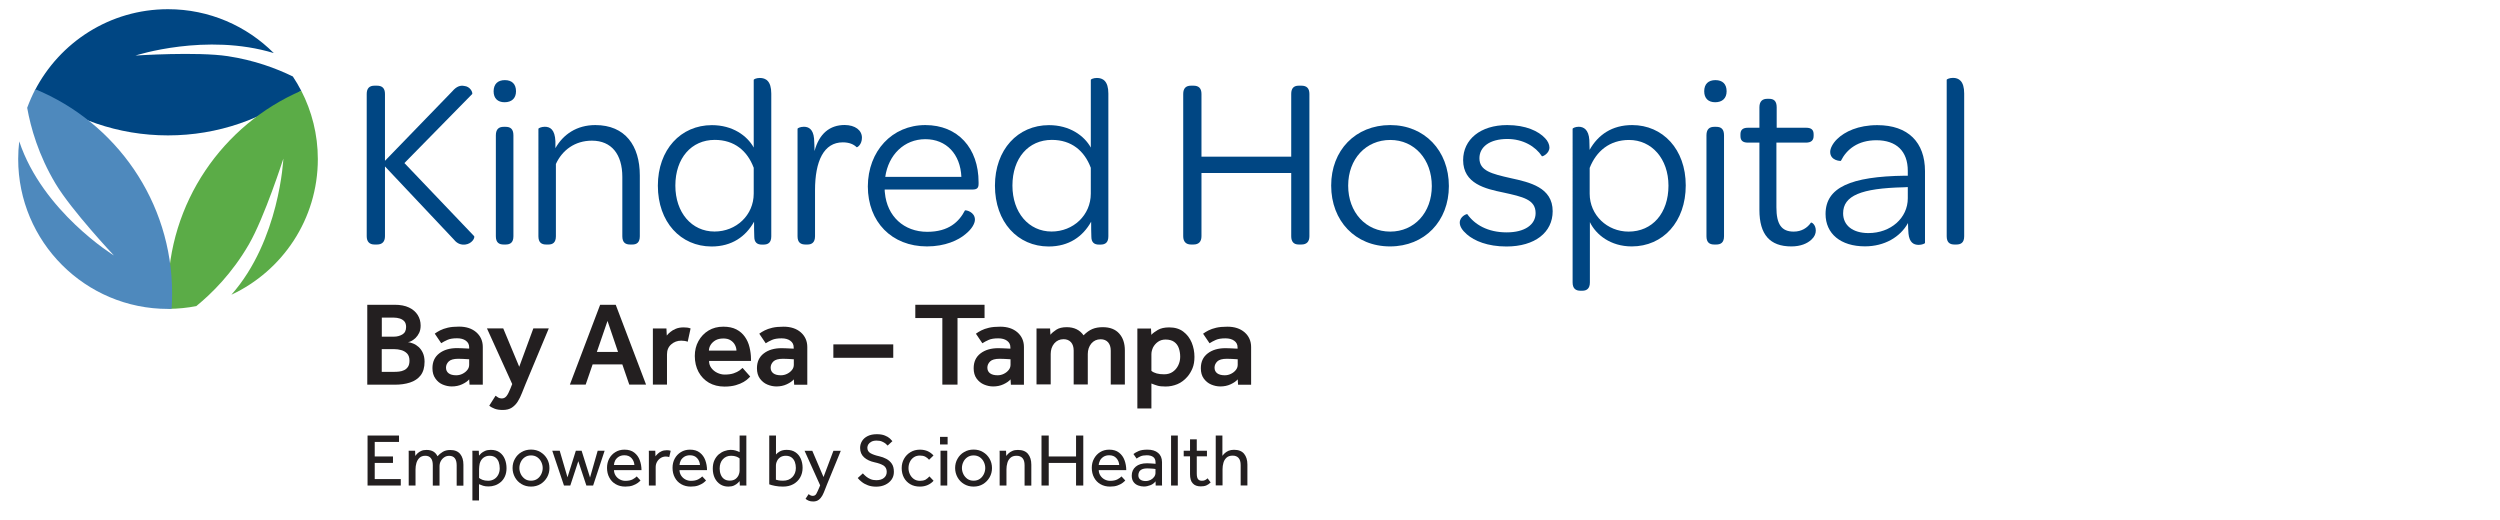 <?xml version="1.0" encoding="utf-8"?>
<!-- Generator: Adobe Illustrator 25.2.1, SVG Export Plug-In . SVG Version: 6.00 Build 0)  -->
<svg version="1.1" id="PNG" xmlns="http://www.w3.org/2000/svg" xmlns:xlink="http://www.w3.org/1999/xlink" x="0px" y="0px" viewBox="0 0 356 74" style="enable-background:new 0 0 356 74;" xml:space="preserve">
  <style type="text/css">
	.st0{fill:#004683;}
	.st1{fill:#5BAC47;}
	.st2{fill:#4E89BD;}
	.st3{fill:#231F20;}
</style>
  <g>
    <g>
      <path class="st0" d="M52.22,13.38c0-0.8,0.38-1.18,1.11-1.18h0.35c0.76,0,1.14,0.38,1.14,1.18v9.52l9.59-9.9
			c0.62-0.73,1.18-0.87,1.7-0.76c0.83,0.07,1.21,0.87,1.14,1.14l-9.66,9.84l9.94,10.42c0.1,0.31-0.38,1.07-1.25,1.18
			c-0.55,0.07-1.14-0.07-1.63-0.69L54.82,23.7v9.94c0,0.76-0.38,1.18-1.14,1.18h-0.35c-0.73,0-1.11-0.42-1.11-1.18V13.38z" />
      <path class="st0" d="M71.89,11.41c1,0,1.59,0.55,1.59,1.59c0,1-0.62,1.56-1.63,1.56c-0.97,0-1.56-0.55-1.56-1.56
			C70.3,11.96,70.89,11.41,71.89,11.41z M70.61,19.27c0-0.9,0.45-1.21,1.11-1.21h0.28c0.66,0,1.11,0.28,1.11,1.21v14.37
			c0,0.9-0.45,1.18-1.11,1.18h-0.28c-0.66,0-1.11-0.28-1.11-1.18V19.27z" />
    </g>
    <g>
      <path class="st0" d="M91.11,24.98v8.66c0,0.9-0.45,1.18-1.07,1.18h-0.31c-0.66,0-1.11-0.28-1.11-1.18v-8.45
			c0-3.19-1.52-5.16-4.33-5.16c-2.42,0-4.23,1.35-5.13,3.32v10.29c0,0.9-0.45,1.18-1.07,1.18h-0.31c-0.66,0-1.11-0.28-1.11-1.18
			V18.33c0-0.07,0.42-0.28,0.9-0.28c0.76,0,1.45,0.38,1.52,2.08v0.97c1.11-1.97,3.05-3.29,5.68-3.29
			C89.04,17.81,91.11,20.76,91.11,24.98z" />
      <path class="st0" d="M93.68,26.44c0-5.13,3.26-8.62,7.69-8.62c2.94,0,5.02,1.49,5.96,3.19v-9.63c0-0.1,0.38-0.28,0.87-0.28
			c0.83,0,1.63,0.42,1.63,2.22v20.33c0,0.9-0.45,1.18-1.11,1.18h-0.24c-0.62,0-1.07-0.28-1.07-1.11c-0.03-0.69-0.03-1.38-0.03-2.15
			c-1.18,2.11-3.15,3.53-6.06,3.53C96.93,35.09,93.68,31.63,93.68,26.44z M107.32,23.87c-0.9-2.39-2.74-3.95-5.54-3.95
			c-3.32,0-5.61,2.6-5.61,6.51c0,3.84,2.32,6.54,5.58,6.54c3.08,0,5.58-2.32,5.58-5.4V23.87z" />
      <path class="st0" d="M122.74,19.61c0,1-0.69,1.42-0.76,1.35c-0.42-0.42-1.07-0.69-1.97-0.69c-2.7,0-3.95,2.67-3.95,6.82v6.55
			c0,0.87-0.45,1.18-1.07,1.18h-0.28c-0.69,0-1.14-0.28-1.14-1.18V18.33c0-0.07,0.38-0.28,0.9-0.28c0.69,0,1.32,0.35,1.45,1.66
			c0.03,0.59,0.07,1.18,0.07,1.8c0.66-2.49,2.18-3.71,4.29-3.71C121.77,17.81,122.74,18.54,122.74,19.61z" />
    </g>
    <g>
      <path class="st0" d="M131.77,17.81c4.61,0,7.58,3.26,7.58,8.14v0.24c0,0.59-0.24,0.8-0.87,0.8h-12.5c0,0.14,0,0.31,0.03,0.48
			c0.31,3.32,2.7,5.54,6.03,5.54c3.08,0,4.54-1.45,5.37-3.05c0.14-0.07,1.42,0.21,1.42,1.32c0,0.52-0.42,1.32-1.32,2.04
			c-1.04,0.9-2.94,1.77-5.51,1.77c-5.02,0-8.42-3.5-8.42-8.55C123.6,21.52,127.03,17.81,131.77,17.81z M131.77,19.82
			c-3.01,0-5.26,2.22-5.71,5.37h10.84C136.76,21.97,134.78,19.82,131.77,19.82z" />
      <path class="st0" d="M141.68,26.44c0-5.13,3.25-8.62,7.69-8.62c2.94,0,5.02,1.49,5.96,3.19v-9.63c0-0.1,0.38-0.28,0.87-0.28
			c0.83,0,1.63,0.42,1.63,2.22v20.33c0,0.9-0.45,1.18-1.11,1.18h-0.24c-0.62,0-1.07-0.28-1.07-1.11c-0.03-0.69-0.03-1.38-0.03-2.15
			c-1.18,2.11-3.15,3.53-6.06,3.53C144.93,35.09,141.68,31.63,141.68,26.44z M155.32,23.87c-0.9-2.39-2.74-3.95-5.54-3.95
			c-3.33,0-5.61,2.6-5.61,6.51c0,3.84,2.32,6.54,5.58,6.54c3.08,0,5.58-2.32,5.58-5.4V23.87z" />
    </g>
    <g>
      <path class="st0" d="M168.49,33.64V13.38c0-0.8,0.38-1.18,1.11-1.18h0.35c0.76,0,1.14,0.38,1.14,1.18v8.93h12.78v-8.93
			c0-0.8,0.35-1.18,1.07-1.18h0.38c0.76,0,1.14,0.38,1.14,1.18v20.26c0,0.76-0.38,1.18-1.14,1.18h-0.38c-0.73,0-1.07-0.42-1.07-1.18
			v-9h-12.78v9c0,0.76-0.38,1.18-1.14,1.18h-0.35C168.88,34.82,168.49,34.4,168.49,33.64z" />
      <path class="st0" d="M197.97,17.81c4.88,0,8.35,3.64,8.35,8.69c0,4.99-3.46,8.59-8.38,8.59c-4.95,0-8.38-3.64-8.38-8.66
			C189.55,21.41,193.02,17.81,197.97,17.81z M197.97,19.93c-3.46,0-5.99,2.7-5.99,6.51c0,3.81,2.53,6.54,5.99,6.54
			c3.43,0,5.92-2.7,5.92-6.48C203.89,22.7,201.43,19.93,197.97,19.93z" />
      <path class="st0" d="M207.87,31.7c0-0.87,0.97-1.25,1.07-1.21c1.04,1.49,2.91,2.6,5.61,2.6c2.6,0,4.12-1.11,4.12-2.74
			c0-1.94-1.8-2.32-4.61-2.94c-2.53-0.52-5.71-1.25-5.71-4.61c0-2.94,2.46-4.99,6.27-4.99c2.67,0,4.47,0.87,5.4,1.87
			c0.38,0.38,0.62,0.9,0.62,1.32c0,0.87-1,1.32-1.07,1.25c-0.9-1.39-2.7-2.46-4.92-2.46c-2.53,0-3.98,1.14-3.98,2.74
			c0,1.8,1.73,2.22,4.47,2.84c2.7,0.59,5.96,1.32,5.96,4.71c0,3.01-2.53,5.02-6.58,5.02c-2.7,0-4.57-0.8-5.64-1.73
			C208.19,32.77,207.87,32.22,207.87,31.7z" />
      <path class="st0" d="M240.05,26.4c0,5.16-3.22,8.69-7.69,8.69c-3.01,0-5.09-1.66-5.96-3.46v8.59c0,0.87-0.45,1.18-1.07,1.18h-0.28
			c-0.66,0-1.11-0.31-1.11-1.18V18.33c0-0.07,0.38-0.28,0.86-0.28c0.73,0,1.42,0.42,1.52,1.87c0,0.42,0.04,0.97,0.04,1.42
			c1.21-2.15,3.19-3.53,6.06-3.53C236.76,17.81,240.05,21.24,240.05,26.4z M237.59,26.44c0-3.84-2.39-6.51-5.61-6.51
			c-2.77,0-4.67,1.59-5.61,3.98v3.67c0,3.05,2.49,5.4,5.54,5.4C235.3,32.98,237.59,30.35,237.59,26.44z" />
      <path class="st0" d="M244.28,11.41c1,0,1.59,0.55,1.59,1.59c0,1-0.62,1.56-1.63,1.56c-0.97,0-1.56-0.55-1.56-1.56
			C242.68,11.96,243.27,11.41,244.28,11.41z M243,19.27c0-0.9,0.45-1.21,1.11-1.21h0.28c0.66,0,1.11,0.28,1.11,1.21v14.37
			c0,0.9-0.45,1.18-1.11,1.18h-0.28c-0.66,0-1.11-0.28-1.11-1.18V19.27z" />
      <path class="st0" d="M250.54,29.9v-9.59h-1.63c-0.8,0-1.07-0.35-1.07-0.94v-0.24c0-0.59,0.28-0.94,1.07-0.94h1.63v-2.91
			c0-0.87,0.45-1.21,1.11-1.21h0.28c0.66,0,1.07,0.31,1.07,1.21v2.91h4.19c0.76,0,1.07,0.31,1.07,0.94v0.21
			c0,0.62-0.31,0.97-1.11,0.97h-4.19v9.21c0,2.42,0.73,3.46,2.46,3.46c1.11,0,1.94-0.52,2.46-1.28c0.1-0.07,0.69,0.28,0.69,1.14
			c0,0.42-0.17,0.87-0.62,1.28c-0.59,0.55-1.52,0.97-2.87,0.97C252.03,35.09,250.54,33.4,250.54,29.9z" />
    </g>
    <g>
      <path class="st0" d="M271.29,25.02h0.38v-0.69c0-2.81-1.63-4.36-4.47-4.36c-2.63,0-4.23,1.28-5.06,2.94
			c-0.07,0.03-1.52-0.03-1.52-1.28c0-0.49,0.35-1.21,1-1.84c1.07-1.04,2.98-1.97,5.71-1.97c4.4,0,6.79,2.46,6.79,6.55v10.22
			c0,0.1-0.45,0.28-0.9,0.28c-0.73,0-1.32-0.35-1.45-1.59c-0.03-0.48-0.07-1-0.07-1.52c-1.11,2.01-3.36,3.32-6.13,3.32
			c-3.46,0-5.61-1.8-5.61-4.61C259.96,26.71,263.49,25.12,271.29,25.02z M271.67,26.64l-0.59,0.03c-6.03,0.14-8.62,1.18-8.62,3.71
			c0,1.73,1.39,2.81,3.6,2.81c3.19,0,5.61-2.15,5.61-4.95V26.64z" />
      <path class="st0" d="M277.21,33.64V11.37c0-0.1,0.41-0.28,0.9-0.28c0.8,0,1.59,0.42,1.59,2.22v20.33c0,0.9-0.45,1.18-1.11,1.18
			h-0.28C277.66,34.82,277.21,34.54,277.21,33.64z" />
    </g>
    <path class="st0" d="M38.99,7.56c-3.86-3.86-9.18-6.25-15.07-6.25c-8.27,0-15.43,4.72-18.97,11.6c5.27,4,11.84,6.37,18.97,6.37
		c7.13,0,13.7-2.37,18.97-6.37c-0.36-0.7-0.76-1.37-1.19-2.02C39.33,9.73,36.2,8.57,32.45,8c-4.4-0.67-13.16-0.09-13.16-0.09
		S29.35,4.63,38.99,7.56L38.99,7.56z" />
    <path class="st1" d="M45.26,22.65c0-3.51-0.86-6.81-2.36-9.73c-11.16,4.83-18.98,15.93-18.98,28.87c0,0.74,0.03,1.47,0.08,2.19
		c1.35-0.01,2.67-0.14,3.95-0.39c2.21-1.8,5.1-4.66,7.49-8.79c2.23-3.85,4.91-12.21,4.91-12.21s-0.53,11.61-7.4,19.38
		C40.23,38.57,45.26,31.2,45.26,22.65L45.26,22.65z" />
    <path class="st2" d="M24.51,41.79c0-13.12-8.04-24.36-19.47-29.08c-0.45,0.85-0.83,1.73-1.17,2.64c0.5,2.81,1.6,6.73,4.05,10.82
		c2.29,3.82,8.3,10.21,8.3,10.21S6.07,30.14,2.74,20.13c-0.1,0.83-0.15,1.67-0.15,2.52c0,11.78,9.55,21.34,21.34,21.34
		c0.17,0,0.34-0.02,0.51-0.03C24.48,43.24,24.51,42.52,24.51,41.79L24.51,41.79z" />
    <g>
      <path class="st3" d="M52.3,54.77V43.4h3.91c0.81,0,1.48,0.13,2.03,0.39c0.55,0.26,0.96,0.62,1.24,1.06
			c0.28,0.45,0.42,0.95,0.42,1.51c0,0.4-0.07,0.74-0.21,1.04c-0.14,0.29-0.32,0.54-0.52,0.73c-0.2,0.19-0.41,0.34-0.61,0.44
			c-0.2,0.1-0.36,0.15-0.47,0.15c0.2,0.02,0.44,0.08,0.72,0.19c0.27,0.1,0.53,0.26,0.78,0.48c0.25,0.22,0.46,0.5,0.62,0.85
			c0.16,0.35,0.25,0.77,0.25,1.27c0,0.81-0.19,1.45-0.55,1.93c-0.37,0.48-0.88,0.82-1.52,1.03c-0.64,0.21-1.37,0.31-2.17,0.31H52.3z
			 M54.36,47.94h1.74c0.43,0,0.83-0.1,1.19-0.31c0.36-0.21,0.54-0.56,0.54-1.07c0-0.35-0.09-0.62-0.26-0.81
			c-0.18-0.19-0.39-0.32-0.66-0.4c-0.26-0.08-0.53-0.12-0.8-0.12h-1.74V47.94z M54.36,52.95h1.82c0.2,0,0.43-0.01,0.67-0.04
			c0.24-0.03,0.48-0.09,0.7-0.2c0.22-0.1,0.4-0.26,0.55-0.48c0.14-0.21,0.21-0.5,0.21-0.87c0-0.45-0.12-0.8-0.35-1.03
			s-0.51-0.39-0.84-0.48c-0.33-0.09-0.64-0.13-0.94-0.13h-1.82V52.95z" />
      <path class="st3" d="M66.86,54.77l-0.05-0.75c-0.22,0.26-0.55,0.49-1,0.7c-0.45,0.21-0.94,0.31-1.48,0.31
			c-0.43,0-0.86-0.09-1.29-0.27S62.27,54.29,62,53.9c-0.28-0.39-0.42-0.87-0.42-1.47c0-0.91,0.32-1.61,0.97-2.11
			c0.65-0.5,1.49-0.75,2.54-0.75c0.19,0,0.42,0,0.69,0.02c0.27,0.01,0.61,0.03,1.03,0.05v-0.19c0-0.4-0.16-0.71-0.48-0.94
			c-0.32-0.23-0.73-0.34-1.24-0.34c-0.57,0-1.02,0.07-1.36,0.22c-0.34,0.15-0.64,0.31-0.9,0.48l-0.92-1.36
			c0.22-0.16,0.47-0.32,0.77-0.47c0.3-0.15,0.66-0.28,1.09-0.38c0.43-0.1,0.97-0.15,1.6-0.15c1.02,0,1.84,0.27,2.46,0.81
			c0.61,0.54,0.92,1.24,0.92,2.09v5.37H66.86z M66.81,51.94v-0.78c-0.26-0.02-0.55-0.04-0.85-0.05c-0.31-0.01-0.54-0.02-0.7-0.02
			c-0.65,0-1.1,0.13-1.36,0.38c-0.26,0.26-0.39,0.55-0.39,0.88c0,0.34,0.12,0.61,0.37,0.8c0.24,0.19,0.61,0.29,1.08,0.29
			c0.32,0,0.62-0.07,0.9-0.21c0.28-0.14,0.51-0.32,0.69-0.55C66.72,52.47,66.81,52.22,66.81,51.94z" />
    </g>
    <g>
      <path class="st3" d="M69.67,57.77l0.9-1.42c0.11,0.09,0.24,0.18,0.37,0.26c0.14,0.08,0.31,0.13,0.51,0.13
			c0.27,0,0.5-0.11,0.68-0.34c0.18-0.23,0.36-0.58,0.55-1.06l0.26-0.65l-3.6-7.93h2.32l2.28,5.47l2.01-5.47h2.2l-3.34,8
			c-0.16,0.39-0.32,0.79-0.49,1.22c-0.16,0.43-0.36,0.82-0.58,1.18c-0.22,0.36-0.5,0.65-0.84,0.88c-0.34,0.23-0.78,0.34-1.31,0.34
			c-0.45,0-0.83-0.06-1.13-0.17C70.17,58.1,69.9,57.96,69.67,57.77z" />
      <path class="st3" d="M81.15,54.77l4.31-11.37h2.22L92,54.77h-2.39l-0.99-2.88h-4.23l-0.99,2.88H81.15z M84.99,50.12h3.02
			l-1.5-4.42L84.99,50.12z" />
      <path class="st3" d="M92.97,54.77v-8h1.93l0.05,1.01c0.12-0.16,0.29-0.33,0.5-0.5c0.21-0.18,0.47-0.33,0.78-0.46
			c0.31-0.13,0.68-0.2,1.12-0.2c0.19,0,0.37,0.01,0.52,0.03c0.15,0.02,0.31,0.06,0.47,0.12l-0.41,1.89
			c-0.27-0.1-0.58-0.15-0.92-0.15c-0.56,0-1.03,0.18-1.43,0.53c-0.4,0.35-0.6,0.82-0.6,1.42v4.31H92.97z" />
      <path class="st3" d="M105.74,52.39l1.09,1.23c-0.03,0.03-0.13,0.13-0.28,0.28c-0.15,0.15-0.37,0.32-0.66,0.49
			s-0.66,0.33-1.11,0.46c-0.45,0.13-0.99,0.2-1.61,0.2c-0.85,0-1.59-0.19-2.22-0.55c-0.63-0.37-1.12-0.88-1.48-1.54
			c-0.35-0.66-0.53-1.42-0.53-2.27c0-0.78,0.17-1.49,0.52-2.12c0.35-0.63,0.82-1.13,1.43-1.5c0.61-0.37,1.31-0.55,2.11-0.55
			c0.74,0,1.36,0.13,1.86,0.39c0.5,0.26,0.9,0.61,1.21,1.05c0.31,0.44,0.53,0.93,0.66,1.48s0.21,1.1,0.21,1.67v0.29h-5.97
			c0,0.39,0.11,0.72,0.33,1.01c0.22,0.29,0.5,0.52,0.84,0.68c0.34,0.16,0.69,0.25,1.04,0.25c0.52,0,0.95-0.06,1.3-0.18
			c0.34-0.12,0.61-0.25,0.82-0.4C105.5,52.6,105.65,52.48,105.74,52.39z M100.95,49.93h3.92c0-0.27-0.07-0.54-0.21-0.81
			c-0.14-0.27-0.35-0.49-0.62-0.66c-0.27-0.18-0.62-0.26-1.04-0.26c-0.44,0-0.82,0.09-1.12,0.26c-0.3,0.18-0.53,0.4-0.69,0.66
			S100.95,49.66,100.95,49.93z" />
      <path class="st3" d="M113.09,54.77l-0.05-0.75c-0.22,0.26-0.55,0.49-1,0.7c-0.45,0.21-0.94,0.31-1.48,0.31
			c-0.43,0-0.86-0.09-1.29-0.27c-0.43-0.18-0.78-0.47-1.06-0.85c-0.28-0.39-0.42-0.87-0.42-1.47c0-0.91,0.32-1.61,0.97-2.11
			c0.65-0.5,1.49-0.75,2.54-0.75c0.19,0,0.42,0,0.69,0.02c0.27,0.01,0.61,0.03,1.03,0.05v-0.19c0-0.4-0.16-0.71-0.48-0.94
			c-0.32-0.23-0.73-0.34-1.24-0.34c-0.57,0-1.02,0.07-1.36,0.22c-0.34,0.15-0.64,0.31-0.9,0.48l-0.92-1.36
			c0.22-0.16,0.47-0.32,0.77-0.47c0.3-0.15,0.66-0.28,1.09-0.38c0.43-0.1,0.97-0.15,1.6-0.15c1.02,0,1.84,0.27,2.46,0.81
			c0.61,0.54,0.92,1.24,0.92,2.09v5.37H113.09z M113.04,51.94v-0.78c-0.26-0.02-0.55-0.04-0.85-0.05c-0.31-0.01-0.54-0.02-0.7-0.02
			c-0.65,0-1.1,0.13-1.36,0.38c-0.26,0.26-0.39,0.55-0.39,0.88c0,0.34,0.12,0.61,0.37,0.8c0.24,0.19,0.61,0.29,1.08,0.29
			c0.32,0,0.62-0.07,0.9-0.21c0.28-0.14,0.51-0.32,0.69-0.55C112.95,52.47,113.04,52.22,113.04,51.94z" />
      <path class="st3" d="M118.67,50.95v-1.91h8.53v1.91H118.67z" />
      <path class="st3" d="M134.19,54.77v-9.48h-3.85V43.4h9.86v1.89h-3.85v9.48H134.19z" />
    </g>
    <g>
      <path class="st3" d="M143.95,54.77l-0.05-0.75c-0.22,0.26-0.55,0.49-1,0.7c-0.45,0.21-0.94,0.31-1.48,0.31
			c-0.43,0-0.86-0.09-1.29-0.27c-0.43-0.18-0.78-0.47-1.06-0.85c-0.28-0.39-0.42-0.87-0.42-1.47c0-0.91,0.32-1.61,0.97-2.11
			c0.65-0.5,1.49-0.75,2.54-0.75c0.19,0,0.42,0,0.69,0.02c0.27,0.01,0.61,0.03,1.03,0.05v-0.19c0-0.4-0.16-0.71-0.48-0.94
			c-0.32-0.23-0.73-0.34-1.25-0.34c-0.57,0-1.02,0.07-1.36,0.22c-0.34,0.15-0.64,0.31-0.9,0.48l-0.92-1.36
			c0.22-0.16,0.47-0.32,0.77-0.47c0.29-0.15,0.66-0.28,1.09-0.38c0.43-0.1,0.97-0.15,1.6-0.15c1.02,0,1.84,0.27,2.46,0.81
			c0.61,0.54,0.92,1.24,0.92,2.09v5.37H143.95z M143.9,51.94v-0.78c-0.26-0.02-0.55-0.04-0.85-0.05c-0.31-0.01-0.54-0.02-0.7-0.02
			c-0.65,0-1.1,0.13-1.36,0.38c-0.26,0.26-0.39,0.55-0.39,0.88c0,0.34,0.12,0.61,0.37,0.8c0.25,0.19,0.61,0.29,1.08,0.29
			c0.32,0,0.62-0.07,0.9-0.21c0.28-0.14,0.51-0.32,0.69-0.55C143.81,52.47,143.9,52.22,143.9,51.94z" />
      <path class="st3" d="M147.6,54.77v-8h1.93l0.05,0.9c0.19-0.24,0.47-0.48,0.84-0.72s0.86-0.36,1.48-0.36c1.06,0,1.86,0.39,2.4,1.16
			c0.41-0.42,0.83-0.72,1.26-0.9c0.43-0.18,0.93-0.26,1.48-0.26c1.01,0,1.79,0.3,2.33,0.9c0.54,0.6,0.81,1.4,0.81,2.41v4.86h-2.01
			v-4.84c0-0.5-0.13-0.89-0.38-1.18c-0.25-0.28-0.61-0.43-1.05-0.43c-0.56,0-1,0.21-1.34,0.61c-0.33,0.41-0.5,0.91-0.5,1.5v4.33
			h-2.01v-4.84c0-0.5-0.13-0.89-0.38-1.18c-0.26-0.28-0.61-0.43-1.05-0.43c-0.56,0-1,0.21-1.34,0.61c-0.34,0.41-0.5,0.91-0.5,1.5
			v4.33H147.6z" />
      <path class="st3" d="M161.96,58.18V46.78h1.94l0.05,0.9c0.21-0.23,0.51-0.46,0.93-0.7c0.41-0.24,0.95-0.36,1.61-0.36
			c0.82,0,1.49,0.2,2.02,0.61c0.53,0.4,0.92,0.92,1.19,1.56c0.26,0.64,0.39,1.31,0.39,2.03c0,0.62-0.09,1.16-0.27,1.6
			c-0.18,0.44-0.41,0.83-0.68,1.16c-0.45,0.53-0.95,0.91-1.49,1.13c-0.54,0.22-1.09,0.33-1.66,0.33c-0.52,0-0.92-0.04-1.19-0.13
			c-0.27-0.08-0.55-0.18-0.84-0.3v3.56H161.96z M163.96,50.44v2.37c0.4,0.33,1,0.49,1.81,0.49c0.49,0,0.9-0.12,1.24-0.36
			c0.34-0.24,0.6-0.55,0.78-0.93c0.18-0.38,0.27-0.78,0.27-1.2c0-0.45-0.07-0.87-0.2-1.24c-0.13-0.37-0.35-0.67-0.66-0.89
			c-0.31-0.22-0.72-0.33-1.23-0.33c-0.41,0-0.77,0.11-1.07,0.32s-0.54,0.49-0.71,0.81C164.04,49.82,163.96,50.13,163.96,50.44z" />
      <path class="st3" d="M176.3,54.77l-0.05-0.75c-0.22,0.26-0.55,0.49-1,0.7c-0.45,0.21-0.94,0.31-1.48,0.31
			c-0.43,0-0.86-0.09-1.29-0.27c-0.43-0.18-0.78-0.47-1.06-0.85c-0.28-0.39-0.42-0.87-0.42-1.47c0-0.91,0.32-1.61,0.97-2.11
			c0.65-0.5,1.49-0.75,2.54-0.75c0.19,0,0.42,0,0.69,0.02c0.27,0.01,0.61,0.03,1.03,0.05v-0.19c0-0.4-0.16-0.71-0.48-0.94
			c-0.32-0.23-0.73-0.34-1.25-0.34c-0.57,0-1.02,0.07-1.36,0.22c-0.34,0.15-0.64,0.31-0.9,0.48l-0.92-1.36
			c0.22-0.16,0.47-0.32,0.77-0.47c0.3-0.15,0.66-0.28,1.09-0.38c0.43-0.1,0.97-0.15,1.6-0.15c1.02,0,1.84,0.27,2.46,0.81
			c0.61,0.54,0.92,1.24,0.92,2.09v5.37H176.3z M176.25,51.94v-0.78c-0.26-0.02-0.55-0.04-0.85-0.05c-0.31-0.01-0.54-0.02-0.7-0.02
			c-0.65,0-1.1,0.13-1.36,0.38c-0.26,0.26-0.39,0.55-0.39,0.88c0,0.34,0.12,0.61,0.37,0.8c0.25,0.19,0.61,0.29,1.08,0.29
			c0.32,0,0.62-0.07,0.9-0.21c0.28-0.14,0.51-0.32,0.69-0.55C176.16,52.47,176.25,52.22,176.25,51.94z" />
    </g>
    <g>
      <path class="st3" d="M52.34,69.14v-7.12h4.48v0.91h-3.46V65h2.6v0.92h-2.6v2.3h3.71v0.92H52.34z" />
      <path class="st3" d="M59.16,69.14H58.2v-4.45c0-0.06,0-0.13,0-0.2c0-0.07,0-0.17-0.01-0.31h0.92l0.03,0.75
			c0.08-0.12,0.19-0.25,0.32-0.38c0.14-0.13,0.31-0.25,0.52-0.34c0.21-0.1,0.47-0.14,0.77-0.14c0.38,0,0.7,0.08,0.96,0.23
			c0.25,0.15,0.45,0.38,0.59,0.67c0.2-0.23,0.44-0.44,0.74-0.62c0.29-0.18,0.65-0.27,1.07-0.27c0.64,0,1.11,0.19,1.42,0.57
			c0.31,0.38,0.46,0.89,0.46,1.53v2.98h-0.96v-2.9c0-0.9-0.36-1.35-1.07-1.35c-0.26,0-0.5,0.07-0.7,0.21
			c-0.21,0.14-0.37,0.32-0.49,0.54c-0.12,0.22-0.18,0.47-0.18,0.74v2.75h-0.96v-2.9c0-0.46-0.09-0.8-0.28-1.02
			c-0.19-0.22-0.44-0.33-0.78-0.33c-0.35,0-0.63,0.1-0.83,0.29c-0.21,0.19-0.35,0.44-0.44,0.73c-0.09,0.3-0.13,0.6-0.13,0.92V69.14z
			" />
      <path class="st3" d="M68.22,71.27h-0.95v-6.58c0-0.06,0-0.13,0-0.2c0-0.07,0-0.17-0.01-0.31h0.92l0.03,0.7
			c0.07-0.09,0.18-0.2,0.31-0.33c0.14-0.12,0.32-0.24,0.55-0.34c0.23-0.1,0.5-0.15,0.82-0.15c0.51,0,0.93,0.12,1.26,0.36
			c0.33,0.24,0.58,0.56,0.74,0.96c0.16,0.4,0.24,0.83,0.24,1.29c0,0.45-0.08,0.84-0.23,1.17s-0.35,0.6-0.6,0.81
			c-0.25,0.21-0.52,0.37-0.82,0.47c-0.3,0.1-0.59,0.15-0.89,0.15c-0.33,0-0.6-0.03-0.8-0.1c-0.2-0.07-0.39-0.14-0.58-0.22V71.27z
			 M68.22,66.79v1.27c0.11,0.09,0.28,0.18,0.49,0.27c0.21,0.08,0.48,0.13,0.8,0.13c0.33,0,0.61-0.08,0.86-0.23s0.44-0.36,0.58-0.63
			c0.14-0.27,0.21-0.57,0.21-0.91c0-0.32-0.05-0.62-0.14-0.89c-0.1-0.27-0.25-0.49-0.46-0.65c-0.21-0.16-0.5-0.25-0.86-0.25
			c-0.33,0-0.62,0.1-0.87,0.29c-0.25,0.19-0.42,0.47-0.52,0.82c-0.03,0.11-0.05,0.24-0.06,0.37C68.23,66.51,68.22,66.65,68.22,66.79
			z" />
      <path class="st3" d="M75.62,69.29c-0.51,0-0.96-0.12-1.36-0.36c-0.4-0.24-0.71-0.56-0.93-0.96c-0.22-0.4-0.34-0.84-0.34-1.32
			c0-0.48,0.11-0.93,0.34-1.32c0.22-0.4,0.53-0.72,0.93-0.95c0.4-0.24,0.85-0.36,1.36-0.36s0.96,0.12,1.35,0.36
			c0.39,0.24,0.71,0.56,0.93,0.95c0.23,0.4,0.34,0.84,0.34,1.32c0,0.48-0.11,0.92-0.34,1.32c-0.23,0.4-0.54,0.72-0.93,0.96
			C76.57,69.17,76.12,69.29,75.62,69.29z M75.62,68.45c0.35,0,0.65-0.09,0.89-0.26c0.25-0.17,0.43-0.4,0.57-0.68
			c0.13-0.28,0.2-0.57,0.2-0.86c0-0.3-0.07-0.59-0.2-0.86c-0.13-0.28-0.32-0.5-0.57-0.68c-0.25-0.17-0.54-0.26-0.89-0.26
			s-0.64,0.09-0.89,0.26c-0.25,0.17-0.44,0.4-0.57,0.67c-0.13,0.27-0.2,0.56-0.2,0.87c0,0.3,0.07,0.58,0.2,0.86
			c0.13,0.27,0.33,0.5,0.57,0.68C74.98,68.37,75.28,68.45,75.62,68.45z" />
    </g>
    <g>
      <path class="st3" d="M80.31,69.14l-1.67-4.96h1.06l1.11,3.79l1.19-3.79h0.82l1.2,3.82l1.09-3.82h0.99l-1.64,4.96H83.5l-1.15-3.47
			l-1.14,3.47H80.31z" />
      <path class="st3" d="M90.67,67.84l0.54,0.58c-0.07,0.08-0.2,0.2-0.38,0.34s-0.43,0.26-0.72,0.37c-0.3,0.11-0.65,0.16-1.07,0.16
			c-0.51,0-0.96-0.11-1.36-0.34c-0.39-0.22-0.7-0.54-0.91-0.94c-0.22-0.4-0.33-0.87-0.33-1.39c0-0.48,0.1-0.92,0.31-1.31
			c0.21-0.39,0.5-0.7,0.88-0.93c0.37-0.23,0.8-0.35,1.29-0.35c0.58,0,1.04,0.14,1.4,0.42c0.36,0.28,0.62,0.64,0.78,1.08
			c0.16,0.44,0.25,0.91,0.25,1.42h-3.92c0.01,0.29,0.09,0.55,0.24,0.78c0.15,0.23,0.35,0.41,0.59,0.54c0.25,0.13,0.51,0.2,0.79,0.2
			c0.42,0,0.77-0.07,1.04-0.21C90.36,68.11,90.55,67.97,90.67,67.84z M87.42,66.22h2.92c-0.03-0.38-0.16-0.71-0.41-0.98
			c-0.24-0.27-0.58-0.41-1.02-0.41c-0.31,0-0.57,0.07-0.79,0.2c-0.22,0.14-0.39,0.31-0.51,0.52C87.5,65.77,87.44,65.99,87.42,66.22z
			" />
    </g>
    <g>
      <path class="st3" d="M93.36,69.14H92.4v-4.48c0-0.05,0-0.11,0-0.17c0-0.06,0-0.17-0.01-0.31h0.92l0.03,0.8
			c0.08-0.11,0.19-0.24,0.33-0.37c0.14-0.14,0.31-0.25,0.53-0.35c0.21-0.1,0.47-0.15,0.77-0.15c0.11,0,0.2,0.01,0.29,0.02
			c0.09,0.01,0.17,0.04,0.25,0.06l-0.21,0.9c-0.13-0.05-0.29-0.08-0.49-0.08c-0.27,0-0.51,0.07-0.73,0.21
			c-0.22,0.14-0.39,0.32-0.52,0.55c-0.13,0.23-0.19,0.48-0.19,0.76V69.14z" />
    </g>
    <g>
      <path class="st3" d="M100,67.84l0.54,0.58c-0.07,0.08-0.2,0.2-0.38,0.34c-0.19,0.14-0.43,0.26-0.72,0.37
			c-0.3,0.11-0.65,0.16-1.07,0.16c-0.51,0-0.96-0.11-1.36-0.34c-0.39-0.22-0.7-0.54-0.91-0.94c-0.22-0.4-0.33-0.87-0.33-1.39
			c0-0.48,0.1-0.92,0.31-1.31c0.21-0.39,0.5-0.7,0.88-0.93c0.37-0.23,0.8-0.35,1.29-0.35c0.58,0,1.04,0.14,1.4,0.42
			c0.36,0.28,0.62,0.64,0.78,1.08c0.16,0.44,0.25,0.91,0.25,1.42h-3.92c0.01,0.29,0.09,0.55,0.24,0.78
			c0.15,0.23,0.35,0.41,0.59,0.54c0.25,0.13,0.51,0.2,0.79,0.2c0.42,0,0.77-0.07,1.04-0.21C99.7,68.11,99.89,67.97,100,67.84z
			 M96.76,66.22h2.92c-0.03-0.38-0.16-0.71-0.41-0.98c-0.24-0.27-0.58-0.41-1.02-0.41c-0.31,0-0.57,0.07-0.79,0.2
			c-0.22,0.14-0.39,0.31-0.51,0.52C96.84,65.77,96.77,65.99,96.76,66.22z" />
      <path class="st3" d="M105.35,69.14l-0.03-0.63c-0.05,0.06-0.14,0.15-0.27,0.28c-0.13,0.13-0.31,0.24-0.53,0.35
			c-0.22,0.1-0.49,0.15-0.81,0.15c-0.42,0-0.8-0.1-1.13-0.31c-0.33-0.21-0.6-0.51-0.79-0.89c-0.19-0.38-0.29-0.84-0.29-1.36
			c0-0.47,0.08-0.87,0.24-1.21c0.16-0.34,0.37-0.61,0.62-0.83c0.26-0.21,0.53-0.37,0.83-0.47c0.3-0.1,0.57-0.16,0.84-0.16
			c0.27,0,0.5,0.03,0.7,0.09c0.2,0.06,0.39,0.13,0.59,0.23v-2.36h0.96v6.62c0,0.03,0,0.09,0,0.2s0,0.21,0.01,0.3H105.35z
			 M105.32,67.05v-1.77c-0.13-0.11-0.29-0.2-0.49-0.27c-0.2-0.07-0.44-0.11-0.73-0.11c-0.46,0-0.85,0.16-1.16,0.49
			c-0.31,0.33-0.46,0.78-0.46,1.34c0,0.31,0.05,0.6,0.16,0.86c0.1,0.26,0.26,0.47,0.47,0.62c0.21,0.15,0.48,0.23,0.81,0.23
			c0.33,0,0.6-0.08,0.81-0.23c0.2-0.15,0.35-0.34,0.45-0.56C105.27,67.44,105.32,67.24,105.32,67.05z" />
    </g>
    <g>
      <path class="st3" d="M109.54,68.97v-6.95h0.96v2.7c0.1-0.14,0.28-0.28,0.53-0.43c0.26-0.15,0.59-0.23,1-0.23
			c0.49,0,0.9,0.11,1.24,0.34c0.34,0.23,0.59,0.53,0.76,0.92c0.17,0.39,0.26,0.82,0.26,1.3c0,0.52-0.12,0.98-0.35,1.38
			c-0.23,0.4-0.56,0.72-0.98,0.95c-0.42,0.23-0.9,0.34-1.46,0.34c-0.41,0-0.78-0.03-1.13-0.1
			C110.04,69.13,109.76,69.05,109.54,68.97z M110.49,66.34v1.97c0.1,0.03,0.22,0.06,0.37,0.09c0.15,0.03,0.36,0.05,0.65,0.05
			c0.55,0,0.99-0.17,1.32-0.51c0.33-0.34,0.5-0.78,0.5-1.3c0-0.31-0.05-0.59-0.14-0.85c-0.1-0.26-0.25-0.48-0.46-0.64
			c-0.21-0.16-0.49-0.25-0.83-0.25c-0.31,0-0.56,0.07-0.77,0.2c-0.21,0.14-0.37,0.31-0.47,0.53
			C110.54,65.86,110.49,66.09,110.49,66.34z" />
      <path class="st3" d="M114.71,71.03l0.44-0.67c0.07,0.06,0.15,0.12,0.25,0.17c0.09,0.05,0.21,0.08,0.34,0.08
			c0.23,0,0.4-0.1,0.51-0.3c0.11-0.2,0.25-0.5,0.41-0.88l0.13-0.32l-2.22-4.92h1.1l1.6,3.74l1.41-3.74h1.05l-1.98,4.83
			c-0.09,0.22-0.19,0.47-0.29,0.74c-0.1,0.27-0.22,0.54-0.35,0.79c-0.14,0.25-0.31,0.46-0.52,0.62s-0.47,0.24-0.78,0.24
			c-0.25,0-0.46-0.03-0.63-0.1C114.98,71.23,114.84,71.14,114.71,71.03z" />
    </g>
    <g>
      <path class="st3" d="M122.14,68.07l0.73-0.66c0.14,0.15,0.29,0.3,0.47,0.45c0.18,0.15,0.39,0.27,0.62,0.37
			c0.24,0.1,0.51,0.15,0.82,0.15c0.47,0,0.84-0.11,1.1-0.33c0.26-0.22,0.39-0.5,0.39-0.86c0-0.4-0.15-0.69-0.44-0.89
			c-0.3-0.19-0.73-0.35-1.3-0.47c-0.6-0.13-1.1-0.36-1.48-0.7c-0.38-0.34-0.57-0.79-0.57-1.35c0-0.35,0.09-0.67,0.27-0.97
			c0.18-0.29,0.44-0.53,0.8-0.71c0.36-0.18,0.79-0.27,1.31-0.27c0.46,0,0.84,0.06,1.15,0.19c0.3,0.12,0.54,0.26,0.71,0.42
			c0.17,0.16,0.29,0.29,0.36,0.38l-0.68,0.63c-0.06-0.07-0.15-0.16-0.29-0.28c-0.14-0.11-0.31-0.21-0.52-0.3
			c-0.21-0.09-0.47-0.13-0.77-0.13c-0.3,0-0.54,0.05-0.74,0.16c-0.19,0.1-0.33,0.23-0.43,0.38c-0.09,0.15-0.14,0.31-0.14,0.47
			c0,0.35,0.15,0.61,0.44,0.78c0.29,0.17,0.71,0.32,1.25,0.44c0.36,0.08,0.69,0.2,1.01,0.37s0.58,0.4,0.78,0.69
			c0.2,0.29,0.3,0.68,0.3,1.17c0,0.41-0.11,0.78-0.33,1.09c-0.22,0.31-0.52,0.56-0.9,0.74c-0.38,0.18-0.8,0.27-1.28,0.27
			c-0.44,0-0.83-0.06-1.18-0.19c-0.35-0.13-0.64-0.29-0.89-0.49C122.49,68.45,122.29,68.26,122.14,68.07z" />
      <path class="st3" d="M132.35,67.84l0.59,0.62c-0.22,0.25-0.49,0.45-0.82,0.6s-0.7,0.23-1.12,0.23c-0.53,0-0.99-0.11-1.38-0.34
			c-0.39-0.23-0.69-0.54-0.9-0.93c-0.21-0.39-0.32-0.85-0.32-1.36c0-0.48,0.11-0.93,0.33-1.32c0.22-0.4,0.53-0.72,0.92-0.95
			c0.39-0.24,0.84-0.36,1.35-0.36c0.42,0,0.79,0.08,1.11,0.22c0.32,0.15,0.59,0.35,0.82,0.61l-0.63,0.61
			c-0.15-0.18-0.33-0.33-0.54-0.44c-0.21-0.11-0.47-0.16-0.76-0.16c-0.34,0-0.64,0.08-0.88,0.25c-0.25,0.17-0.43,0.39-0.56,0.66
			c-0.13,0.27-0.19,0.57-0.19,0.89c0,0.31,0.07,0.6,0.2,0.87c0.13,0.27,0.32,0.5,0.56,0.67c0.24,0.17,0.53,0.26,0.88,0.26
			c0.29,0,0.55-0.05,0.78-0.16C132.01,68.17,132.2,68.02,132.35,67.84z" />
      <path class="st3" d="M133.86,63.29v-1.08h1.08v1.08H133.86z M133.93,69.14v-4.96h0.96v4.96H133.93z" />
      <path class="st3" d="M138.64,69.29c-0.51,0-0.96-0.12-1.36-0.36c-0.4-0.24-0.71-0.56-0.93-0.96c-0.22-0.4-0.34-0.84-0.34-1.32
			c0-0.48,0.11-0.93,0.34-1.32c0.22-0.4,0.53-0.72,0.93-0.95c0.4-0.24,0.85-0.36,1.36-0.36s0.96,0.12,1.35,0.36
			c0.4,0.24,0.71,0.56,0.93,0.95c0.23,0.4,0.34,0.84,0.34,1.32c0,0.48-0.11,0.92-0.34,1.32c-0.23,0.4-0.54,0.72-0.93,0.96
			C139.6,69.17,139.15,69.29,138.64,69.29z M138.64,68.45c0.35,0,0.65-0.09,0.89-0.26c0.25-0.17,0.43-0.4,0.57-0.68
			c0.13-0.28,0.2-0.57,0.2-0.86c0-0.3-0.07-0.59-0.2-0.86c-0.13-0.28-0.32-0.5-0.57-0.68c-0.25-0.17-0.54-0.26-0.89-0.26
			s-0.64,0.09-0.89,0.26c-0.25,0.17-0.44,0.4-0.57,0.67c-0.13,0.27-0.2,0.56-0.2,0.87c0,0.3,0.07,0.58,0.2,0.86
			c0.13,0.27,0.33,0.5,0.57,0.68C138.01,68.37,138.3,68.45,138.64,68.45z" />
      <path class="st3" d="M143.31,69.14h-0.96v-4.45c0-0.06,0-0.13,0-0.2c0-0.07,0-0.17-0.01-0.31h0.92l0.03,0.75
			c0.09-0.12,0.2-0.25,0.34-0.38c0.14-0.13,0.32-0.25,0.54-0.34c0.22-0.1,0.48-0.14,0.78-0.14c0.65,0,1.13,0.19,1.44,0.57
			c0.31,0.38,0.47,0.89,0.47,1.53v2.98h-0.96v-2.9c0-0.46-0.1-0.8-0.3-1.02c-0.2-0.22-0.48-0.33-0.84-0.33
			c-0.36,0-0.65,0.09-0.86,0.28c-0.21,0.19-0.37,0.43-0.45,0.73c-0.09,0.3-0.13,0.61-0.13,0.93V69.14z" />
      <path class="st3" d="M148.31,69.14v-7.12h1.03V65h3.89v-2.98h1.03v7.12h-1.03v-3.22h-3.89v3.22H148.31z" />
      <path class="st3" d="M159.7,67.84l0.54,0.58c-0.07,0.08-0.2,0.2-0.38,0.34c-0.18,0.14-0.42,0.26-0.72,0.37
			c-0.29,0.11-0.65,0.16-1.07,0.16c-0.51,0-0.96-0.11-1.36-0.34c-0.39-0.22-0.7-0.54-0.91-0.94c-0.22-0.4-0.33-0.87-0.33-1.39
			c0-0.48,0.1-0.92,0.32-1.31c0.21-0.39,0.5-0.7,0.87-0.93c0.37-0.23,0.8-0.35,1.29-0.35c0.58,0,1.04,0.14,1.4,0.42
			c0.36,0.28,0.62,0.64,0.78,1.08c0.16,0.44,0.25,0.91,0.25,1.42h-3.92c0.01,0.29,0.09,0.55,0.24,0.78
			c0.15,0.23,0.35,0.41,0.59,0.54c0.25,0.13,0.51,0.2,0.79,0.2c0.42,0,0.77-0.07,1.04-0.21C159.4,68.11,159.59,67.97,159.7,67.84z
			 M156.46,66.22h2.92c-0.03-0.38-0.16-0.71-0.41-0.98c-0.24-0.27-0.58-0.41-1.02-0.41c-0.31,0-0.57,0.07-0.79,0.2
			c-0.22,0.14-0.39,0.31-0.51,0.52C156.54,65.77,156.47,65.99,156.46,66.22z" />
      <path class="st3" d="M164.57,69.14l-0.02-0.6c-0.18,0.24-0.42,0.43-0.73,0.55c-0.31,0.12-0.62,0.19-0.93,0.19
			c-0.27,0-0.54-0.05-0.81-0.15c-0.27-0.1-0.49-0.26-0.66-0.49c-0.17-0.23-0.26-0.53-0.26-0.91c0-0.53,0.19-0.96,0.57-1.28
			c0.38-0.32,0.91-0.48,1.61-0.48c0.16,0,0.32,0,0.49,0.02c0.17,0.01,0.32,0.02,0.45,0.03c0.14,0.01,0.22,0.02,0.27,0.03v-0.18
			c0-0.37-0.11-0.64-0.34-0.8c-0.22-0.16-0.53-0.24-0.91-0.24c-0.37,0-0.67,0.05-0.89,0.15c-0.22,0.1-0.41,0.21-0.56,0.32
			l-0.45-0.65c0.18-0.14,0.42-0.28,0.74-0.42s0.74-0.2,1.27-0.2c0.63,0,1.13,0.15,1.5,0.46c0.37,0.31,0.56,0.75,0.56,1.32v2.89
			c0,0.05,0,0.11,0,0.18c0,0.07,0,0.16,0.01,0.26H164.57z M164.54,67.36v-0.57c-0.04-0.01-0.12-0.03-0.25-0.04
			c-0.13-0.01-0.27-0.02-0.43-0.03c-0.16-0.01-0.32-0.02-0.46-0.02c-0.36,0-0.63,0.05-0.82,0.15c-0.19,0.1-0.32,0.23-0.38,0.38
			c-0.07,0.15-0.1,0.3-0.1,0.45c0,0.26,0.09,0.47,0.28,0.61c0.18,0.14,0.44,0.21,0.77,0.21c0.25,0,0.48-0.06,0.69-0.16
			c0.21-0.11,0.38-0.25,0.51-0.43C164.47,67.74,164.54,67.55,164.54,67.36z" />
      <path class="st3" d="M166.76,69.14v-7.12h0.96v7.12H166.76z" />
      <path class="st3" d="M169.46,67.52v-2.54h-0.9v-0.8h0.9v-1.62h0.96v1.62h1.45v0.8h-1.45v2.44c0,0.4,0.06,0.67,0.19,0.82
			c0.12,0.15,0.3,0.22,0.53,0.22c0.19,0,0.34-0.03,0.46-0.09c0.12-0.06,0.24-0.14,0.36-0.26l0.44,0.59
			c-0.21,0.2-0.42,0.34-0.63,0.43c-0.22,0.09-0.48,0.13-0.77,0.13c-0.52,0-0.9-0.14-1.15-0.43
			C169.58,68.56,169.46,68.11,169.46,67.52z" />
      <path class="st3" d="M173.12,69.14v-7.12h0.95v2.89c0.09-0.12,0.2-0.25,0.34-0.38c0.14-0.13,0.32-0.24,0.53-0.34
			c0.22-0.09,0.48-0.14,0.78-0.14c0.65,0,1.13,0.19,1.44,0.57c0.31,0.38,0.47,0.89,0.47,1.53v2.98h-0.96v-2.9
			c0-0.46-0.1-0.8-0.3-1.02c-0.2-0.22-0.48-0.33-0.84-0.33c-0.36,0-0.65,0.09-0.86,0.28c-0.21,0.19-0.37,0.43-0.45,0.73
			c-0.09,0.3-0.13,0.61-0.13,0.93v2.3H173.12z" />
    </g>
  </g>
</svg>